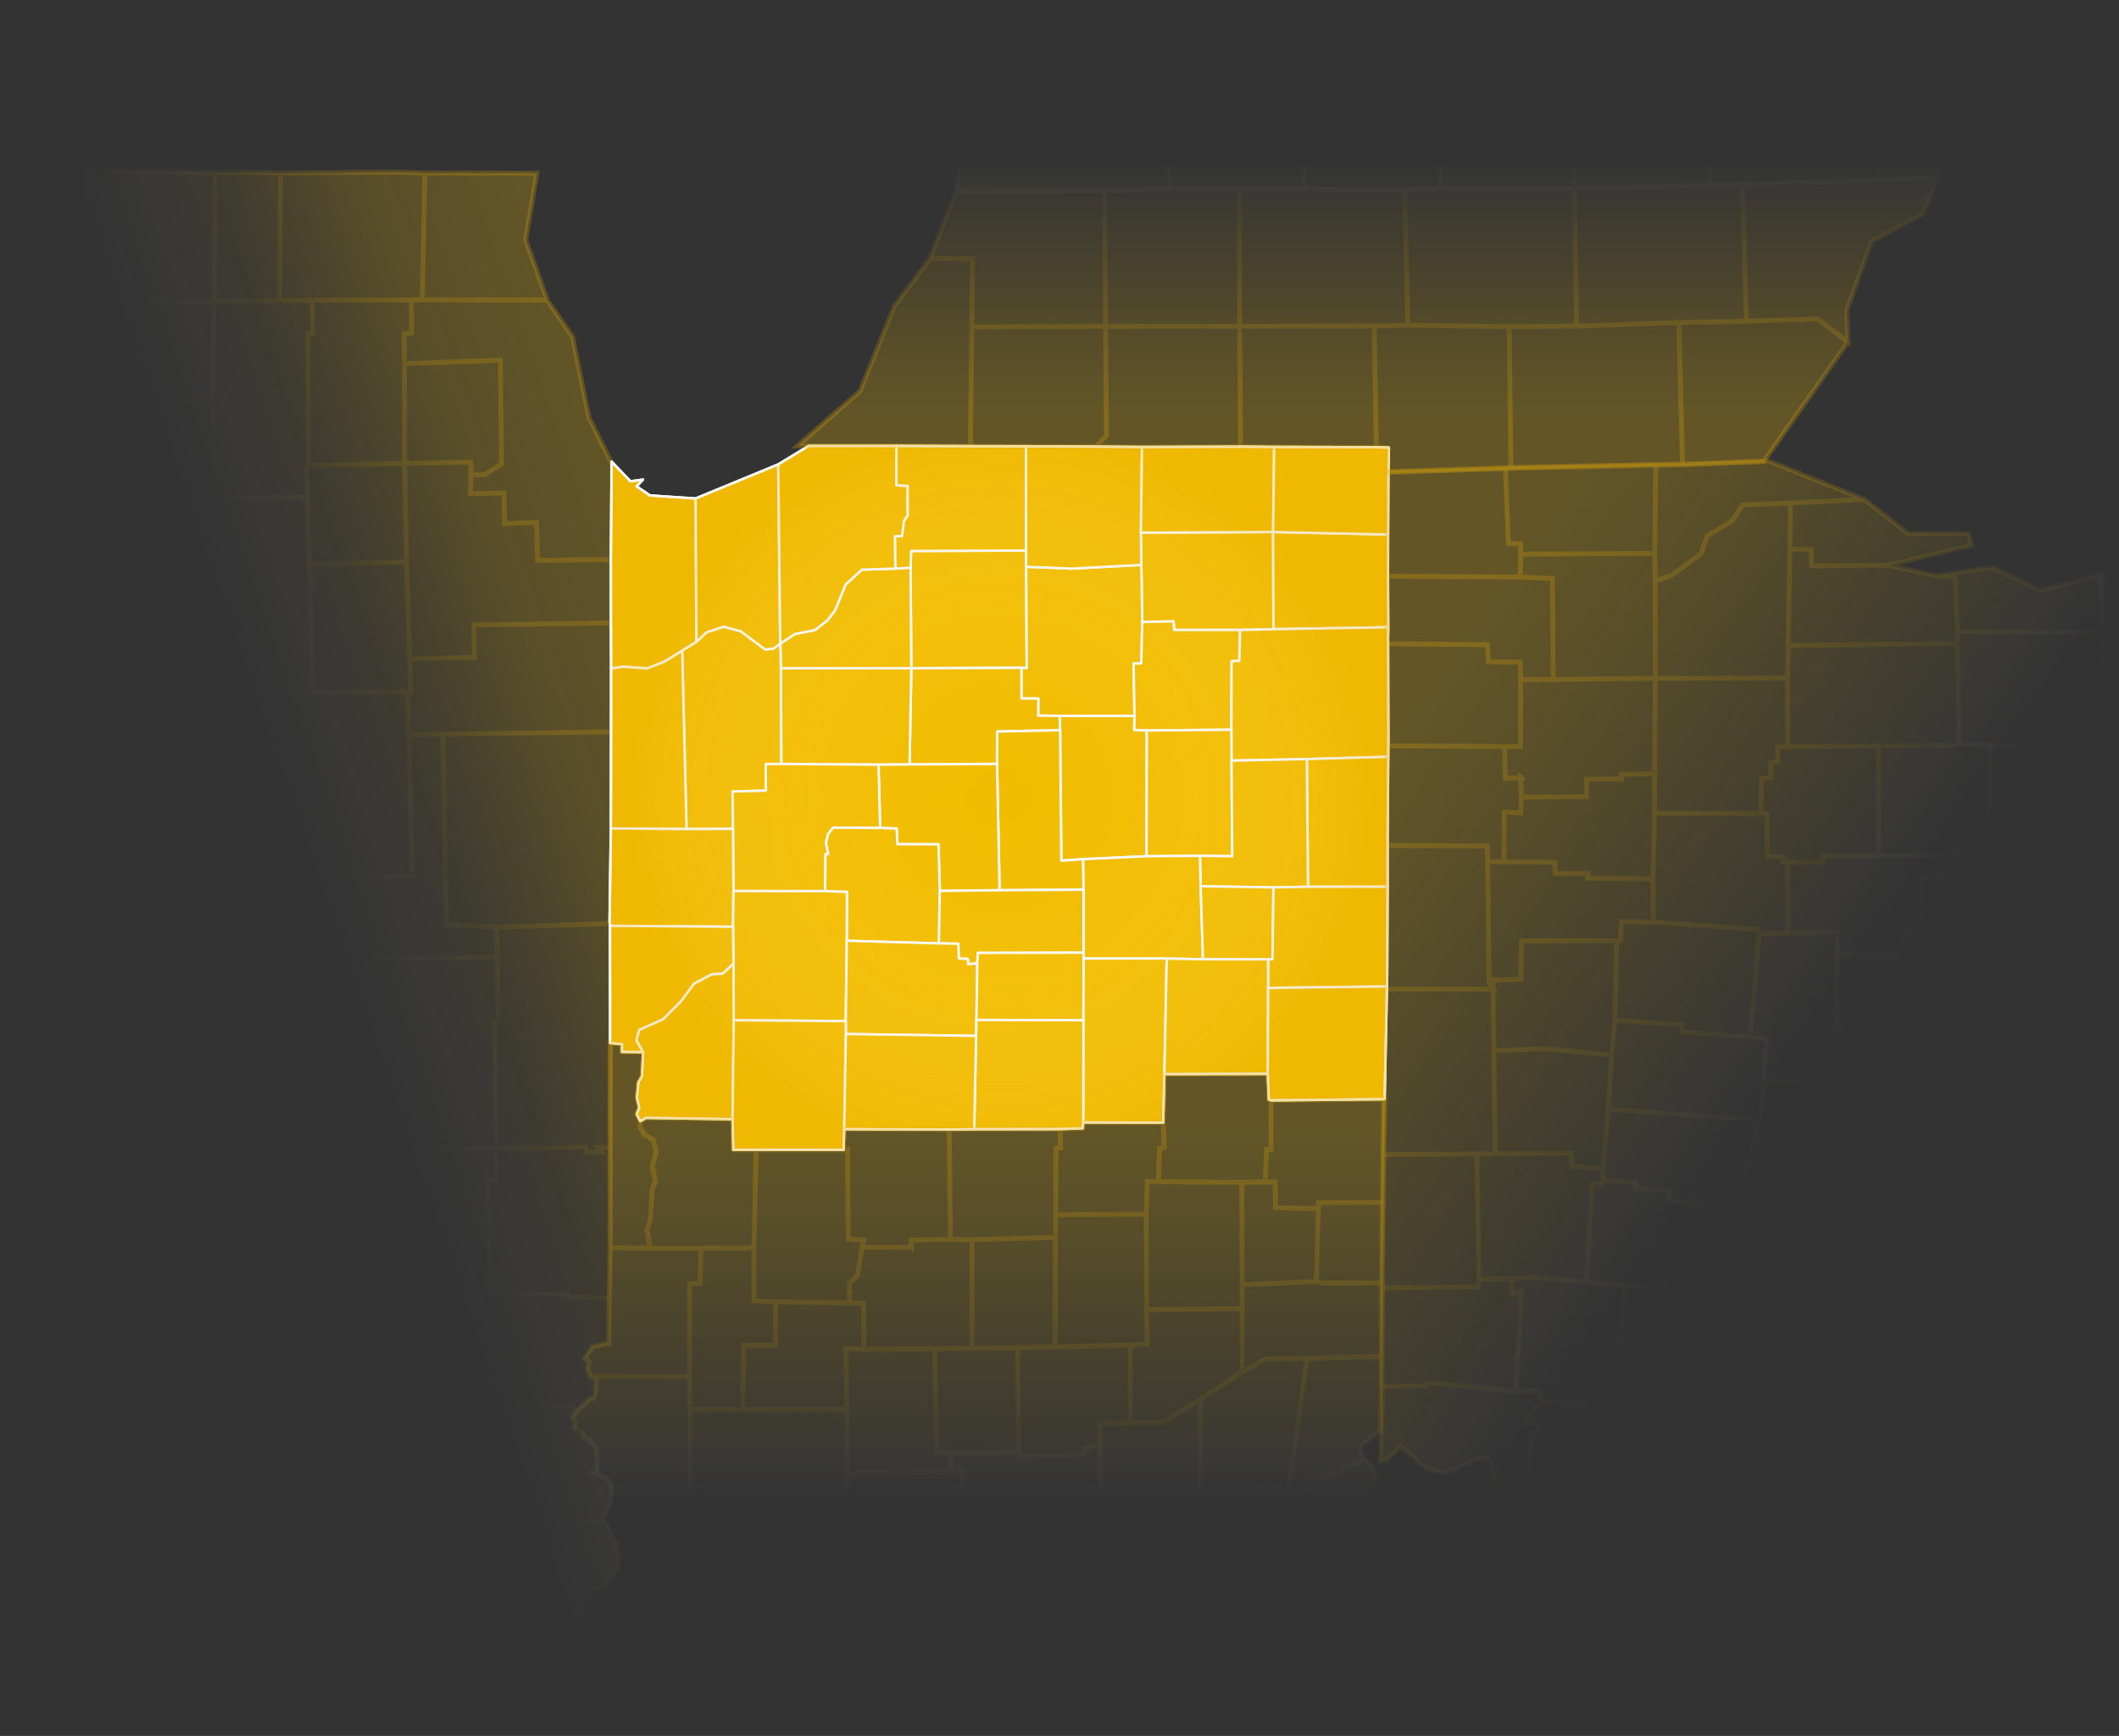 <?xml version="1.0" encoding="UTF-8"?>
<svg xmlns="http://www.w3.org/2000/svg" xmlns:xlink="http://www.w3.org/1999/xlink" id="Layer_1" data-name="Layer 1" viewBox="0 0 540.01 442.36">
  <rect x="0" y="0" width="540.01" height="442.36" fill="#333333" stroke="none"/>
  <defs>
    <style>
      .cls-1 {
        fill: url(#linear-gradient);
        stroke: url(#linear-gradient-2);
      }

      .cls-1, .cls-2, .cls-3, .cls-4 {
        stroke-width: 1.24px;
      }

      .cls-2 {
        fill: url(#linear-gradient-5);
        stroke: url(#linear-gradient-6);
      }

      .cls-2, .cls-5, .cls-6 {
        fill-rule: evenodd;
      }

      .cls-5 {
        fill: #f2bd00;
      }

      .cls-5, .cls-6 {
        stroke: #f9f9f9;
        stroke-linecap: round;
        stroke-linejoin: round;
        stroke-width: .62px;
      }

      .cls-3 {
        fill: url(#linear-gradient-7);
        stroke: url(#linear-gradient-8);
      }

      .cls-4 {
        fill: url(#linear-gradient-3);
        stroke: url(#linear-gradient-4);
      }

      .cls-6 {
        fill: url(#radial-gradient);
      }
    </style>
    <linearGradient id="linear-gradient" x1="-15.13" y1="150.23" x2="188.08" y2="220.2" gradientTransform="translate(0 413.27) scale(1 -1)" gradientUnits="userSpaceOnUse">
      <stop offset=".48" stop-color="#fff" stop-opacity="0"></stop>
      <stop offset=".48" stop-color="#fcfeff" stop-opacity="0"></stop>
      <stop offset=".63" stop-color="#f2bd00" stop-opacity=".05"></stop>
      <stop offset=".81" stop-color="#f2bd00" stop-opacity=".2"></stop>
      <stop offset="1" stop-color="#f2bd00" stop-opacity=".25"></stop>
    </linearGradient>
    <linearGradient id="linear-gradient-2" x1="-15.88" y1="150.01" x2="188.92" y2="220.53" gradientTransform="translate(0 413.27) scale(1 -1)" gradientUnits="userSpaceOnUse">
      <stop offset=".51" stop-color="#fff" stop-opacity="0"></stop>
      <stop offset=".64" stop-color="#e7aa03" stop-opacity=".05"></stop>
      <stop offset=".8" stop-color="#e7aa03" stop-opacity=".2"></stop>
      <stop offset="1" stop-color="#e7aa03" stop-opacity=".25"></stop>
    </linearGradient>
    <radialGradient id="radial-gradient" cx="254.65" cy="203.32" fx="254.65" fy="203.32" r="94.63" gradientUnits="userSpaceOnUse">
      <stop offset="0" stop-color="#fff" stop-opacity="0"></stop>
      <stop offset=".29" stop-color="#fcf7e7" stop-opacity=".02"></stop>
      <stop offset=".59" stop-color="#f6dfa2" stop-opacity=".07"></stop>
      <stop offset=".9" stop-color="#ebb930" stop-opacity=".16"></stop>
      <stop offset="1" stop-color="#e7aa03" stop-opacity=".2"></stop>
    </radialGradient>
    <linearGradient id="linear-gradient-3" x1="353.96" y1="412.62" x2="353.96" y2="292.89" gradientTransform="translate(0 413.27) scale(1 -1)" gradientUnits="userSpaceOnUse">
      <stop offset=".34" stop-color="#fff" stop-opacity="0"></stop>
      <stop offset=".44" stop-color="#f2bd00" stop-opacity=".05"></stop>
      <stop offset=".75" stop-color="#f2bd00" stop-opacity=".2"></stop>
      <stop offset=".88" stop-color="#f2bd00" stop-opacity=".25"></stop>
    </linearGradient>
    <linearGradient id="linear-gradient-4" x1="353.45" y1="413.27" x2="353.45" y2="292.25" gradientTransform="translate(0 413.27) scale(1 -1)" gradientUnits="userSpaceOnUse">
      <stop offset=".34" stop-color="#fff" stop-opacity="0"></stop>
      <stop offset=".44" stop-color="#e7aa03" stop-opacity=".05"></stop>
      <stop offset=".75" stop-color="#e7aa03" stop-opacity=".2"></stop>
      <stop offset=".88" stop-color="#e7aa03" stop-opacity=".25"></stop>
    </linearGradient>
    <linearGradient id="linear-gradient-5" x1="246.7" y1="-28.41" x2="246.7" y2="147.45" gradientTransform="translate(0 413.27) scale(1 -1)" gradientUnits="userSpaceOnUse">
      <stop offset=".34" stop-color="#fff" stop-opacity="0"></stop>
      <stop offset=".44" stop-color="#f2bd00" stop-opacity=".05"></stop>
      <stop offset=".75" stop-color="#f2bd00" stop-opacity=".2"></stop>
      <stop offset=".88" stop-color="#f2bd00" stop-opacity=".25"></stop>
    </linearGradient>
    <linearGradient id="linear-gradient-6" x1="246.67" y1="-29.1" x2="246.67" y2="148.14" gradientTransform="translate(0 413.27) scale(1 -1)" gradientUnits="userSpaceOnUse">
      <stop offset=".34" stop-color="#fff" stop-opacity="0"></stop>
      <stop offset=".44" stop-color="#e7aa03" stop-opacity=".05"></stop>
      <stop offset=".75" stop-color="#e7aa03" stop-opacity=".2"></stop>
      <stop offset=".88" stop-color="#e7aa03" stop-opacity=".25"></stop>
    </linearGradient>
    <linearGradient id="linear-gradient-7" x1="588.4" y1="52.53" x2="317.74" y2="242.05" gradientTransform="translate(0 413.27) scale(1 -1)" gradientUnits="userSpaceOnUse">
      <stop offset=".49" stop-color="#fff" stop-opacity="0"></stop>
      <stop offset=".56" stop-color="#f2bd00" stop-opacity=".05"></stop>
      <stop offset=".78" stop-color="#f2bd00" stop-opacity=".2"></stop>
      <stop offset=".88" stop-color="#f2bd00" stop-opacity=".25"></stop>
    </linearGradient>
    <linearGradient id="linear-gradient-8" x1="588.93" y1="52.14" x2="317.04" y2="242.53" gradientTransform="translate(0 413.27) scale(1 -1)" gradientUnits="userSpaceOnUse">
      <stop offset=".46" stop-color="#fff" stop-opacity="0"></stop>
      <stop offset=".54" stop-color="#e7aa03" stop-opacity=".05"></stop>
      <stop offset=".78" stop-color="#e7aa03" stop-opacity=".2"></stop>
      <stop offset=".88" stop-color="#e7aa03" stop-opacity=".25"></stop>
    </linearGradient>
  </defs>
  <path class="cls-1" d="M120.92,167.5l-.18-8.24,35.09-.54v-16.12s-18.8.16-18.8.16l-.31-9.63-8.11.3-.18-7.81-8.56.17.16-4.8-.04-3.23-16.88.33.51,25.11.77,24.7,16.53-.4ZM78.19,118.92l.19,7.68.5,17.21,24.73-.59-.51-25.11-24.43.43-.48.38ZM46.25,177.27l.05,17.01,8.73-.13-.07-17.23,24.69-.33-.78-32.79-.5-17.21-23.69.65-16.54.1v3.75s.07,26.22.07,26.22l.15,19.84,7.89.12ZM104.62,176.27l-.24-8.36-.77-24.7-24.73.59.78,32.79,24.22-.29.74-.03ZM26.78,172.97l-1.45,4.58,13.05-.4-.15-19.84-7.15-.67-5.41,2.63-1.24,5.76-7.81.17v7.79l10.16-.02ZM155.86,186.5l.02-15.61-.05-12.18-35.09.54.18,8.24-16.54.41.24,8.36-.74.03.38,10.89,8.57-.14,43.03-.54ZM25.33,177.55l1.45-4.58-10.16.03-12.48.18-.28,16.37,13.98.21-.61,3.58-1.18,1.38,30.26-.44-.05-17.01-7.88-.12-13.05.4ZM55.42,210.73l24.83.15.53,12.67h8.22l16-.32-.74-36.04-.38-10.89-24.22.29-24.69.33.07,17.23.38,16.58ZM155.49,235.34l.32-23.72.05-25.12-43.03.55.94,48.51,12.79.71,28.93-.93ZM126.56,236.27l-12.79-.71-.94-48.51-8.57.14.74,36.03-16,.32-.1,20.69,37.8-.3-.14-7.66ZM26.41,211.65l.24,12.07,3.96.05.13,1.63,9.82-.18-.04-1.29,2.43.05.05-1.24,4.31-.15.06-3.13,3.87-.15.13-8.55,4.05-.02-.38-16.58-8.73.13-30.26.44-2.14,4.96-3.62,5.08-.3,2.41.7,4.34,15.72.13ZM88.89,244.23l.1-20.69h-8.22l-.53-12.67-24.83-.15-4.05.02-.13,8.55-3.87.15-.06,3.13-4.31.15-.05,1.24-2.43-.05.04,1.29-9.82.18.42,25.51.03,4.14,8.18-.02,41.59-.32,7.96-.05-.02-10.41ZM155.6,236.42l-.11-1.07-28.92.93.13,7.66.25,16.1-.87.03.24,32.63,23.03-.4.06,1.23h3.92s-.92-1.17-.92-1.17l3.18.06.03-26.15-.02-29.85ZM126.32,292.69l-.24-32.63.87-.03-.25-16.1-37.8.3v10.42s-.11,38.38-.11,38.38l37.53-.34ZM68.5,301.07l19.6.35.51.13.18-8.52.12-38.38-7.96.05-8.3,13.74-.07,3.7-4.53.09v4.08s.45,24.76.45,24.76ZM68.05,276.32v-4.08s4.52-.09,4.52-.09l.07-3.7,8.3-13.74-41.59.32.14,21.69,28.56-.4ZM63.72,314.03l.06-7.57,3.69-.1.13-5.21.9-.08-.45-24.75-28.56.39.08,12.7-5.25.07.1,10.01,2.28-.42,3.05,1.37.16,13.5,8.24.04,15.57.05ZM144.58,329.65l.11.89,10.7.12.21-12.28v-25.96s-3.19-.06-3.19-.06l.92,1.16h-3.92s-.06-1.22-.06-1.22l-23.03.4.12,8.06-2.11.22.18,9.99.25,19.01,19.82-.33ZM124.33,300.97l2.11-.22-.12-8.06-37.53.34-.18,8.52-.51-.13.11,13.12,29.87-.67-.09-2.62,6.53-.28-.19-10ZM88.21,314.54l-.11-13.12-19.6-.35-.9.08-.13,5.21-3.69.1-.06,7.57.16,6.76,6.64.18.04,5.07,5.14.21.11,1.65h1.63s0,1.49,0,1.49l1.41-.03.03,1.22,1.03.05-.02,2.49,8.43-.04-.1-18.54ZM121.25,329.92l3.51.05-.25-19.01-6.53.28.09,2.62-29.87.67.1,18.53.05,6.95,32.91-.25v-9.84ZM88.4,355.21l-.05-15.18-.05-6.95-8.43.04.02-2.49-1.03-.05-.03-1.22-1.41.03v-1.48s-1.62,0-1.62,0l-.11-1.65-5.14-.21-.04-5.07-6.64-.18-.16-6.76-15.57-.05.03,28.6-7.69-.08-.26,12.36,23.87.21,24.31.14ZM125.44,358.47l20.8-.06.03.88,1.53.03,2.61-2.55.98-.19.4-.96.29-3.73-1.6-.87-.64-2.16.37-1.51-1.05-.9,1.98-2.86,4.12-1.14.12-11.79-10.7-.12-.11-.89-19.82.33-3.51-.05v9.86s.22,18.71.22,18.71l3.98-.03ZM121.26,339.78l-32.91.25.05,15.18.13,3.49,7.58.09,25.36-.28-.21-18.73ZM32.08,374.13l-.64.08.15,24.49,8.47.07.11-7.76,31.64-.44.11-8.07-7.86.06.03-27.49-23.87-.21-8.14.06-.13,17.66.13,1.55ZM96.12,358.78l-7.58-.09-.13-3.49-24.3-.13-.03,27.49,7.86-.06,24.12.24.06-23.96ZM128.18,388.26l26.35-.23-.61-1.1,1.43-3.23.65-2.5-.24-2.93-1.04-1.23-3.16-1.57.73-.15-.26-6.16-1.92-2.05-1.35-.4-.06-1.38-2.2-.88.2-1.59-.78-1.48,1.87-2.02-1.53-.03-.03-.88-20.8.06.02,29.78,2.73-.03ZM125.44,358.47l-3.96.02-25.36.28-.08,23.97-.02,5.27,7.42.38,22.02-.14-.02-29.78ZM103.18,411.13l-1.46-1.27-.57-2.09,1.21-1.65-.84-7.18,1.95-.27-.03-10.27-7.42-.38.02-5.27-24.12-.24-.11,8.07.04,20.15,31.33.4ZM128.18,388.26l.07,25.82,18.93.09.88-1.77,1.49-.55-.63-2.18.25-1.83,2.64-2.7,3.2-1.27,2.55-4.66.02-3.05-.79-.64.8-1.74-3.06-5.74-26.35.22ZM128.25,414.08l-.07-25.82h-2.72l-22.02.14.03,10.27-1.95.27.84,7.18-1.21,1.65.57,2.09,1.46,1.27,8.45.24-.08,2.58,13.65.08,3.05.05ZM40.09,423.3l31.65.02.11-12.61-.04-20.15-31.64.44-.11,7.76-.04,22.03.07,2.51ZM54.83,43.98l-30.18-.69-2.95.04-.07,28.86,16.05-.1.07,4.84,16.8-.1.28-32.85ZM104.81,76.44l2.8-.05.67-32.29-7.41-.23-29.34.23-.27,32.47,8.31-.06,25.24-.07ZM71.26,76.56l.27-32.47-4.2-.12h-12.5l-.28,32.86,16.71-.27ZM108.28,44.1l-.67,32.29,31.86.06-5.51-15.3,2.85-17.01-28.53-.04ZM4.81,98.16l.05,2.72,10.89.04.58-.61,1.99-.04,1.06.31.26,1.84,2.04-1.44h2.52l.09,1.27,29.93-.29.32-25.1-16.8.1-.07-4.84-16.05.1-20.99.32.19,25.52,3.99.1ZM127.48,91.8l.36,26.4-4.24,2.73-3.58.08-.16,4.8,8.56-.17.18,7.81,8.11-.3.31,9.63,18.79-.16.2-24.37-5.94-11.91-4.16-20.51-6.44-9.35-31.86-.09-2.8.05.11,8.49-1.95.06.12,7.68,24.39-.87ZM103.1,118.1l-.02-25.43-.12-7.68,1.95-.06-.11-8.49-25.24.07.1,8.57h-1.2s.21,33.45.21,33.45l24.43-.43ZM78.19,118.92l.49-.39-.22-33.46h1.2s-.1-8.56-.1-8.56l-8.31.06-16.71.28-.32,25.1.47,25.3,23.69-.65-.19-7.68ZM119.98,117.77l.04,3.23,3.58-.08,4.24-2.73-.36-26.4-24.4.87.02,25.43,16.88-.32ZM38.14,131.1v-3.75s16.55-.1,16.55-.1l-.47-25.3-29.93.29-.09-1.27h-2.52l-2.04,1.44-.26-1.84-1.06-.31-1.99.04-.58.61-10.89-.04-.13,30.41,33.41-.18Z"></path>
  <g>
    <g>
      <polygon class="cls-5" points="155.69 158.17 155.68 142.04 155.88 117.65 160.66 122.65 163.87 122.2 162.23 123.95 165.65 126.25 177.27 127.02 177.48 163.59 173.85 165.81 169.42 168.57 164.92 170.33 158.75 169.9 155.74 170.36 155.69 158.17"></polygon>
      <polygon class="cls-5" points="177.27 127.02 198.33 118.33 198.84 164.04 197.12 165.3 195 165.54 188.81 160.92 184.46 159.72 180.1 161.14 177.48 163.59 177.27 127.02"></polygon>
      <polygon class="cls-5" points="291.1 158.5 290.86 143.96 290.75 135.73 324.44 135.57 324.53 160.34 316.04 160.53 299.24 160.52 299.07 158.34 291.1 158.5"></polygon>
      <polygon class="cls-5" points="324.53 160.34 324.44 135.57 353.75 136.21 353.72 146.05 353.78 159.84 324.53 160.34"></polygon>
      <polygon class="cls-5" points="261.51 144.43 261.67 170.24 260.3 170.19 232.24 170.29 232.05 144.66 232.19 140.4 261.49 140.29 261.51 144.43"></polygon>
      <polygon class="cls-5" points="270.07 182.45 264.57 182.34 264.6 178.01 260.33 177.99 260.3 170.19 261.67 170.24 261.51 144.43 273.15 144.89 290.86 143.96 291.1 158.5 290.85 169.04 288.9 169.09 289.11 182.44 270.07 182.45"></polygon>
      <polygon class="cls-5" points="232.05 144.66 232.24 170.29 199.02 170.29 198.84 164.04 202.57 161.54 207.68 160.55 210.84 158.08 212.82 155.53 215.49 148.95 219.64 145.16 228.19 144.89 232.05 144.66"></polygon>
      <polygon class="cls-5" points="292.26 186.15 289 186.02 289.11 182.44 288.9 169.09 290.85 169.04 291.1 158.5 299.07 158.34 299.24 160.52 316.04 160.53 315.82 168.38 313.87 168.51 313.8 185.96 292.26 186.15"></polygon>
      <polygon class="cls-5" points="186.8 211.21 174.96 211.27 173.85 165.81 177.48 163.59 180.1 161.14 184.46 159.72 188.81 160.92 195 165.54 197.12 165.3 198.84 164.04 199.02 170.29 199.14 194.68 195.14 194.7 195.18 201.48 186.7 201.69 186.8 211.21"></polygon>
      <polygon class="cls-5" points="333.04 193.43 313.84 193.83 313.8 185.96 313.87 168.51 315.82 168.38 316.04 160.53 324.53 160.34 353.78 159.84 353.74 162.78 353.82 188.03 353.78 192.85 333.04 193.43"></polygon>
      <polygon class="cls-5" points="174.96 211.27 155.68 211.11 155.72 185.98 155.74 170.36 158.75 169.9 164.92 170.33 169.42 168.57 173.85 165.81 174.96 211.27"></polygon>
      <polygon class="cls-5" points="254.09 194.67 231.8 194.8 232.24 170.29 260.3 170.19 260.33 177.99 264.6 178.01 264.57 182.34 270.07 182.45 270.16 186.08 254.12 186.42 254.09 194.67"></polygon>
      <polygon class="cls-5" points="223.88 194.86 199.14 194.68 199.02 170.29 232.24 170.29 231.8 194.8 223.88 194.86"></polygon>
      <polygon class="cls-5" points="292.2 218.19 276.05 218.94 270.47 219.33 270.16 186.08 270.07 182.45 289.11 182.44 289 186.02 292.26 186.15 292.2 218.19"></polygon>
      <polygon class="cls-5" points="292.2 218.19 292.26 186.15 313.8 185.96 313.84 193.83 314.03 218.19 305.79 218.1 292.2 218.19"></polygon>
      <polygon class="cls-5" points="276.14 226.72 254.74 226.85 254.09 194.67 254.12 186.42 270.16 186.08 270.47 219.33 276.05 218.94 276.14 226.72"></polygon>
      <polygon class="cls-5" points="333.34 225.97 333.04 193.43 353.78 192.85 353.63 212.69 353.62 225.96 333.34 225.97"></polygon>
      <polygon class="cls-5" points="333.34 225.97 324.53 226.13 305.98 225.84 305.79 218.1 314.03 218.19 313.84 193.83 333.04 193.43 333.34 225.97"></polygon>
      <polygon class="cls-5" points="254.74 226.85 239.51 227.03 239.16 215.16 228.68 215.13 228.51 211.12 224.3 210.99 223.88 194.86 231.8 194.8 254.09 194.67 254.74 226.85"></polygon>
      <polygon class="cls-5" points="186.92 227.07 186.8 211.21 186.7 201.69 195.18 201.48 195.14 194.7 199.14 194.68 223.88 194.86 224.3 210.99 212.33 210.9 211.01 212.59 210.51 214.85 211.08 217.62 210.38 217.69 210.28 227.09 186.92 227.07"></polygon>
      <polygon class="cls-5" points="239.28 240.4 215.8 239.73 215.83 227.29 210.28 227.09 210.38 217.69 211.08 217.62 210.51 214.85 211.01 212.59 212.33 210.9 224.3 210.99 228.51 211.12 228.68 215.13 239.16 215.16 239.51 227.03 239.28 240.4"></polygon>
      <polygon class="cls-5" points="155.35 234.86 155.68 211.11 174.96 211.27 186.8 211.21 186.92 227.07 186.82 236.16 155.46 235.93 155.35 234.86"></polygon>
      <polygon class="cls-5" points="297.33 244.27 276.16 244.26 276.13 242.76 276.14 226.72 276.05 218.94 292.2 218.19 305.79 218.1 305.98 225.84 306.57 244.44 297.33 244.27"></polygon>
      <polygon class="cls-5" points="323.16 244.47 306.57 244.44 305.98 225.84 324.53 226.13 324.3 244.43 323.16 244.47"></polygon>
      <polygon class="cls-5" points="353.46 251.38 323.18 251.75 323.16 244.47 324.3 244.43 324.53 226.13 333.34 225.97 353.62 225.96 353.52 248.22 353.46 251.38"></polygon>
      <polygon class="cls-5" points="276.13 242.76 249.19 242.83 249.05 245.52 246.73 245.7 246.65 244.37 244.34 244.25 244.21 240.48 239.28 240.4 239.51 227.03 254.74 226.85 276.14 226.72 276.13 242.76"></polygon>
      <polygon class="cls-5" points="186.99 259.99 186.93 245.55 186.82 236.16 186.92 227.07 210.28 227.09 215.83 227.29 215.8 239.73 215.54 260.2 186.99 259.99"></polygon>
      <polygon class="cls-5" points="163.91 268.12 158.48 268.05 158.52 266.09 155.48 265.81 155.46 235.93 186.82 236.16 186.93 245.55 184.16 248.13 181.41 248.28 176.86 250.69 173.57 255.15 168.98 259.74 162.91 262.47 162.2 265.1 163.91 268.12"></polygon>
      <polygon class="cls-5" points="215.57 263.49 215.54 260.2 215.8 239.73 239.28 240.4 244.21 240.48 244.34 244.25 246.65 244.37 246.73 245.7 249.05 245.52 248.85 259.92 248.76 263.97 215.57 263.49"></polygon>
      <polygon class="cls-5" points="276.11 259.99 248.85 259.92 249.05 245.52 249.19 242.83 276.13 242.76 276.16 244.26 276.11 259.99"></polygon>
      <polygon class="cls-5" points="276.05 286.03 276.11 259.99 276.16 244.26 297.33 244.27 296.74 273.72 296.43 286.1 276.05 286.03"></polygon>
      <polygon class="cls-5" points="323.18 251.75 323.08 273.65 296.74 273.72 297.33 244.27 306.57 244.44 323.16 244.47 323.18 251.75"></polygon>
      <polygon class="cls-5" points="186.69 285.21 164.62 284.87 163.17 285.73 162.26 283.92 162.91 282.19 162.31 279.75 162.7 275.8 163.6 274.25 163.91 268.12 162.2 265.1 162.91 262.47 168.98 259.74 173.57 255.15 176.86 250.69 181.41 248.28 184.16 248.13 186.93 245.55 186.99 259.99 186.69 285.21"></polygon>
      <polygon class="cls-5" points="323.9 280.41 323.35 280.18 323.08 273.65 323.18 251.75 353.46 251.38 352.87 280.11 323.9 280.41"></polygon>
      <polygon class="cls-5" points="270.17 287.73 248.27 287.76 248.76 263.97 248.85 259.92 276.11 259.99 276.05 286.03 275.95 287.52 270.17 287.73"></polygon>
      <polygon class="cls-5" points="214.99 293.02 192.68 293 186.88 293.03 186.69 285.21 186.99 259.99 215.54 260.2 215.57 263.49 215.15 287.75 214.99 293.02"></polygon>
      <polygon class="cls-5" points="241.9 287.85 215.15 287.75 215.57 263.49 248.76 263.97 248.27 287.76 241.9 287.85"></polygon>
      <polygon class="cls-5" points="198.84 164.04 198.33 118.33 206.1 113.61 228.48 113.61 228.47 123.67 231.31 123.8 231.33 131.39 230.4 132.72 229.87 136.63 228.1 136.66 228.19 144.89 219.64 145.16 215.49 148.95 212.82 155.53 210.84 158.08 207.68 160.55 202.57 161.54 198.84 164.04"></polygon>
      <polygon class="cls-5" points="232.05 144.66 228.19 144.89 228.1 136.66 229.87 136.63 230.4 132.72 231.33 131.39 231.31 123.8 228.47 123.67 228.48 113.61 249.48 113.68 261.49 113.7 261.49 140.29 232.19 140.4 232.05 144.66"></polygon>
      <polygon class="cls-5" points="290.86 143.96 273.15 144.89 261.51 144.43 261.49 140.29 261.49 113.7 280.93 113.8 291.03 113.89 290.75 135.73 290.86 143.96"></polygon>
      <polygon class="cls-5" points="290.75 135.73 291.03 113.89 317.2 113.8 324.72 113.87 324.44 135.57 290.75 135.73"></polygon>
      <polygon class="cls-5" points="353.75 136.21 324.44 135.57 324.72 113.87 351.25 113.96 353.96 114.05 353.83 120.16 353.75 136.21"></polygon>
    </g>
    <polygon class="cls-6" points="353.83 120.16 353.96 114.05 351.25 113.96 324.72 113.87 317.2 113.8 291.03 113.89 280.93 113.8 261.49 113.7 249.48 113.68 228.48 113.61 206.1 113.61 198.33 118.33 177.27 127.02 165.65 126.25 162.23 123.95 163.87 122.2 160.66 122.65 155.88 117.65 155.68 142.04 155.69 158.17 155.74 170.36 155.72 185.98 155.68 211.11 155.35 234.86 155.46 235.93 155.48 265.81 158.52 266.09 158.48 268.05 163.91 268.12 163.6 274.25 162.7 275.8 162.31 279.75 162.91 282.19 162.26 283.92 163.17 285.73 164.62 284.87 186.69 285.21 186.88 293.03 192.68 293 214.99 293.02 215.15 287.75 241.9 287.85 248.27 287.76 270.17 287.73 275.95 287.52 276.05 286.03 296.43 286.1 296.74 273.72 323.08 273.65 323.35 280.18 323.9 280.41 352.87 280.11 353.46 251.38 353.52 248.22 353.62 225.96 353.63 212.69 353.78 192.85 353.82 188.03 353.74 162.78 353.78 159.84 353.72 146.05 353.75 136.21 353.83 120.16"></polygon>
  </g>
  <path class="cls-4" d="M494.08,45.09l-.97-3.75,6.3-11.68-1.33-2.28,6.65-4.54-.42-22.2-18.19.61-8.78.46,1.45,44.06,15.29-.68ZM478.79,45.76l-1.45-44.06-25.92.73-17.41.84.25,9.37,1.53,34.54,8.28-.08,34.72-1.34ZM435.79,47.18l-1.53-34.54-17.38.15-16.79.36,1.13,34.86,34.57-.83ZM401.22,48.01l-1.13-34.86-15.59.29-17.79.34.32,34.31,34.19-.08ZM297.94,48.2l-.21-34.19-17.48-.15-31.73-.39-4.93,35.18,37.9-.06,16.45-.39ZM357.96,48.44l9.07-.36-.32-34.31-16.98-.25-17.64.16.34,34.61,25.53.15ZM315.8,48.15l16.62.16-.34-34.61h-17.17l-17.18.32.21,34.19,17.86-.06ZM470.65,79.08l6.34-17.55,13.09-6.99,4-9.45-15.29.67-34.72,1.34.99,34.76,18.11-.61,7.75,5.92-.27-8.09ZM445.07,81.86l-.99-34.76-8.28.08-34.57.83.55,35.07,26.07-.88,17.22-.34ZM401.22,48.01l-34.19.07-9.07.36.81,34.39,25.85.39,17.15-.14-.55-35.07ZM315.93,83.12l-.13-34.98-17.86.06-16.46.38.27,34.57,34.18-.03ZM358.77,82.83l-.81-34.39-25.53-.14-16.62-.16.13,34.98,34.28-.04,8.55-.25ZM281.75,83.15l-.27-34.57-37.9.06-6.56,17.18,10.83.18-.19,17.29,34.09-.14ZM247.86,66.01l-10.83-.18-9.15,12.19-8.72,21.65-15.96,13.99h22.75l21.35.07.38-30.43.18-17.29ZM449.43,117.64l21.5-30.47-7.75-5.92-18.11.61-17.22.35.93,36.23,20.65-.8ZM428.77,118.44l-.93-36.23-26.07.88-17.15.14.43,36.1,36.04-.78,7.68-.11ZM385.04,119.33l-.43-36.1-25.85-.39-8.56.25.55,30.94,2.76.09-.14,6.25,29.82-.95,1.85-.09ZM350.2,83.09l-34.28.04.21,30.73,7.64.07,26.97.1-.54-30.94ZM316.14,113.86l-.21-30.73-34.18.03.21,27.83-2.69,2.88,10.27.09,26.6-.1ZM281.96,110.98l-.21-27.83-34.08.15-.38,30.43,12.21.02,19.77.11,2.69-2.88Z"></path>
  <path class="cls-2" d="M155.45,291.98l.03-26.17,3.04.28-.04,1.96,5.43.07-.31,6.13-.9,1.56-.39,3.95.6,2.44-.65,1.73.91,1.81-.08,1.57,1.13,1.81,2.22,1.32.84,3.12-1.08,3.63.86,3.84-.87,2.1-.43,7.57-.88,2.65.8,4.76-10.22-.13v-26ZM323.35,280.18l-.26-6.53-26.34.08-.3,12.38.26,6.3-1.18.21-.31,8.48,21.25.21,5.94-.12.38-8.31,1.12.09v-12.55s-.56-.24-.56-.24ZM352.69,289.19l.19-9.08-28.97.3v12.55s-1.13-.09-1.13-.09l-.38,8.31,2.6.03.08,6.58,10.93.2v-1.53s16.51-.06,16.51-.06l.17-17.21ZM192.15,318.04l.54-25.03-5.8.02-.19-7.82-22.06-.34-1.45.86-.08,1.57,1.13,1.81,2.22,1.32.84,3.12-1.08,3.63.86,3.84-.87,2.1-.43,7.57-.88,2.65.8,4.76h12.95l13.5-.06ZM292.39,301.06l2.81.03.31-8.48,1.18-.21-.26-6.3-20.39-.07-.1,1.49-5.78.21.12,4.76-1.18.13-.08,16.92,23.05-.14.32-8.34ZM247.72,315.91l21.23-.61.09-5.76.08-16.92,1.18-.13-.12-4.76-21.9.04-6.38.09.3,28,5.52.05ZM232.25,317.86l-.07-1.86,10.02-.15-.3-28-26.75-.1-.16,5.26,1-.1.18,22.81,3.96.28-.45,1.93,12.57-.07ZM192.13,331.51l5.51.23,18.9.31-.06-5.19,1.99-1.59,1.22-7.32.45-1.93-3.96-.28-.18-22.81-1,.1h-22.31s-.54,25.02-.54,25.02l-.02,13.46ZM316.57,327.39l-.12-26.09-21.25-.21-2.81-.03-.3,8.34.11,24.32,24.35-.21.02-6.12ZM335.45,326.54l.54-18.56-10.93-.2-.08-6.58-2.6-.03-5.94.12.12,26.09,18.89-.84ZM352.33,322.19l.17-15.79-16.52.06v1.53s-.53,18.56-.53,18.56l1.83.46,15.04-.08v-4.74ZM292.35,342.5l-.15-8.78-.11-24.32-23.05.14-.09,5.76-.03,27.92,19.12-.46,4.31-.26ZM259.28,343.46l9.64-.24.03-27.92-21.23.61-.06,27.66,11.62-.11ZM247.67,343.56l.06-27.66-5.53-.06-10.02.15.07,1.86-12.56.08-1.22,7.32-1.99,1.59.06,5.19,3.57.1v11.64s18.05-.16,18.05-.16l9.51-.05ZM155.13,342.05l-4.15,1.14-1.99,2.87,1.06.9-.37,1.51.64,2.16,25.42.12v-23.6s2.68-.11,2.68-.11l.22-8.95h-12.95l-10.22-.13-.22,12.29-.12,11.8ZM189.3,359.15l.26-16.32,8.04-.05.04-11.05-5.51-.23v-13.48s-13.5.05-13.5.05l-.22,8.95-2.67.11v23.6s.05,8.37.05,8.37l13.51.05ZM352.26,345.6l.07-18.68-15.04.08-1.83-.46-18.89.85-.02,6.12v16.15l5.87-3.41,10.67-.11,19.17-.54ZM215.85,359.07l-.31-15.49,4.55.22v-11.64s-3.56-.1-3.56-.1l-18.9-.31-.04,11.05-8.04.05-.26,16.32,26.56-.1ZM316.55,349.66v-16.15l-24.35.21.15,8.78-4.31.25-.04,19.86,7.98-.14,9.91-5.9,10.66-6.91ZM280.32,362.78l7.68-.17.04-19.86-19.12.46-9.64.24.31,26.67.09,1.01,16.29-.37.54-1.62,3.77-1.12.04-5.24ZM259.59,370.13l-.31-26.67-11.61.11-9.51.07.61,26.63,3.6.03,17.22-.17ZM242.37,370.3l-3.6-.03-.61-26.63-18.06.16-4.55-.22.31,15.49-.02,16.41,26.76-.43-.23-4.75ZM352.26,346.47v-.86l-19.17.54-4.66,33.29.89.17.11,1.39,3.07-1.54.76.29,1.75-2.6,2.41-.31,1-1.13,2.81-.5,1.23-1.58,3.41-.64,1.74-1.47-.99-1.64.24-1.33,4.25-3.58,1.18.1-.03-18.6ZM323.36,381.04l4.89-.2.19-1.42,4.66-33.29-10.67.11-5.87,3.41-10.66,6.91.04,25.73,17.34-.39.08-.86ZM175.79,359.12l-.06-8.37-25.42-.12,1.61.87-.29,3.74-.41.96-.99.19-2.63,2.55-1.88,2.02.79,1.48-.2,1.59,2.21.88.06,1.39,1.36.4,1.93,2.05.26,6.17-.73.15,3.18,1.57,1.04,1.24.24,2.94-.65,2.5,20.68.24v-.54s-.1-23.9-.1-23.9ZM288.88,391.41l3.81-.27v-.96l.99-.13.06-2.38,2.7-.23.14-2.42,2.36-.11v-2.34s6.99-.26,6.99-.26l-.04-25.73-9.91,5.9-7.98.14-7.68.17-.04,5.25.45,24.24,4.52-1.83h1.24s2.33,1.48,2.33,1.48l.06-.52ZM186.4,383.37l13.76.05,15.73-.15-.06-7.79.02-16.41-26.55.08-13.51-.03.11,23.91,10.5.34ZM248.2,395.74l3.43-1.64,3.2,1.32,4.93-.66,3.26,1.83,2.95-.15.64,1.15,1.52-.66,1.66.14,1.2.92,1.34-.45.69,1.91.92.62,1.53.14,1.19-1.04,1.08-3.55,1.58-1.19.41-1.7,1-.46-.45-24.24-3.77,1.12-.54,1.62-16.29.37-.09-1.01-17.22.17.22,4.75,2.57-.04.74,20.7,2.3.03ZM347.65,381.24l2.14-2.5.86-2.6-.71-2.13-2.32-2.5-1.74,1.47-3.41.64-1.23,1.58-2.81.5-1,1.13-2.41.31-1.75,2.6-.76-.29-3.07,1.54-.11-1.39-.89-.17-.19,1.42-.19,2.17,19.64-.1-.05-1.68ZM245.16,375l-2.57.04-26.76.43.06,7.79.36,20.62,27.21-.54-.06-4.47.86-.1.72-2.27.92-.8-.74-20.7ZM340.44,394.8l11.33-1.18-.41-3.79,2.67-2.97-.09-1.64-1.05-1.18-4.08-.45-1.12-.68-19.64.1.19-2.17-4.89.2-.08.88.58,20.69,3.2.06,2.98-1.75,3.7-3.34,3.13-1.28,3.58-1.5ZM302.34,411.13l.08,1.09,1.53.02-.04.83,4.1-.25-2.12-10.1.51-2.78,2.06-1.25,6.01.13,4.6-.68,4.79,4.47-.58-20.69-17.34.39-6.98.26v2.34s-2.37.11-2.37.11l-.14,2.42-2.7.23-.06,2.38-.99.13v.96l-3.81.27-.06.5-.13,7.39,2.57.73v2.01h2.9s.07,2.46.07,2.46l2.68.07.02,6.59,5.4-.03ZM175.37,408.38l1.08-.73-.18-1.17-2.39-1.56-.44-1.43,1.16-1.98v-2s1.66-1.13,1.66-1.13v-1.96l-1.34-1.12,1.26-.81-.06-2.68,2.04.3,1.6-.71.83-2.62,1.83.3,1.02-1.4.68.02-.27-1.09.86-.4-.08-1.84,1.59-.34.18-.66-10.5-.34v.54s-20.69-.24-20.69-.24l-1.43,3.24.62,1.1,3.08,5.75-.8,1.74.8.64-.02,3.05-2.57,4.67-3.22,1.27-2.65,2.7-.25,1.83.64,2.18-1.5.55-.89,1.77-1.45,2.43,1.56,2.94-.16,1.37-1.91-.33-.93,2.06-4.57,1.41-.19.83,1.42,1.07-.68,2.52,1.36.11,3.72-1.59-.15-1.13.65-.74,2.71.63,1.28-.31,1.17-1.23,1.03-2.73,2.11.83.64-2.32h.72s.7,1.11.7,1.11l1.69.33,1.77-3.46,2.12.09,1.25-.89.54.72,1.97-.54,1.31,2.11.53-.74-.31-1.38.82-.44,4.57,2.85,1.94-1.12,1.63-2.21-.51-7.69ZM201.63,421.12l3.7-2.9,11.01.06-.08-14.39-.36-20.62-15.73.15.18,8.79-1.5.09.07,28.41,2.71.41ZM198.85,392.3l1.5-.09-.18-8.79-13.76-.05-.18.66-1.59.34.08,1.84-.86.4.27,1.09-.68-.02-1.02,1.4-1.83-.3-.83,2.62-1.6.71-2.04-.3.06,2.68-1.26.81,1.34,1.12v1.96l-1.65,1.13v2s-1.17,1.98-1.17,1.98l.44,1.43,2.39,1.56.18,1.17-1.08.73.49,7.72,4.47-.31,2.14,2.84,1.3-.97,2.39-.36,2.61,2.52,4.94-.25,2.19.76.94,1.23,2.06-.86-.06-28.4ZM278.97,415.29l-.09-.96,2.15-1.5-.04-1.17,15.95-.5-.02-6.59-2.68-.07-.07-2.47h-2.9s0-2,0-2l-2.57-.73.13-7.39-2.33-1.47h-1.24s-4.52,1.82-4.52,1.82l-1,.46-.41,1.7-1.58,1.19-1.08,3.55-1.19,1.04-1.53-.14.25,14.28,2.38-.04.47,1.1,1.92-.11ZM264.04,428.81l2.59.05-.02-6.32,2.48-.37.17-1.08,5.2-.22v-1.29s1.38-.24,1.38-.24l-.03-2.54,1.24-.16v-1.21l-.47-1.1-2.38.04-.25-14.28-.92-.62-.69-1.91-1.34.45-1.2-.92-1.66-.14-1.52.66-.64-1.15-2.95.15-3.26-1.83-4.93.66-3.2-1.32-3.43,1.64-2.3-.03-.92.8-.72,2.27-.86.1.06,4.47.46,25.01,3.39.07,16.72.36ZM243.8,430.74l.12-2.37-.46-25.01-27.21.54.08,14.39.17,12.53,27.3-.08ZM294.41,425.51l7.62-2.27,2.95-4.29,2.46-1.73,1.08-2.25-.5-2.15-4.1.25.04-.83-1.53-.02-.08-1.09-5.41.03-15.95.5.04,1.17-2.15,1.5.09.96-1.92.14v1.21l-1.24.16.03,2.54-1.37.24v1.29s-5.21.22-5.21.22l-.17,1.08-2.48.37.02,6.32-.02.54,1.61.02.06.54,11.41.22,3.56,4.29-1.95,2.04-.19,2.53.74,1.52,2.84,1.11,4.74-2.8,1.96-3.37.77-4.21,2.25-5.78Z"></path>
  <path class="cls-3" d="M429.76,118.24l20.9-.8,24.44,9.81-18.84.94-12.18.44-2.57,3.99-6.37,3.91-1.7,4.6-7.53,5.47-4.1,1.48-.12-7.09.28-22.66,7.79-.09ZM383.65,119.22l.73,19.22,3.17.18v2.61s34.15-.23,34.15-.23l.28-22.66-36.46.79-1.87.09ZM387.39,147.04l.17-5.81v-2.61s-3.18-.18-3.18-.18l-.73-19.22-30.17.96-.07,16.53-.04,10.13,34.02.2ZM461.58,140.05l.12,4.12,19.6-.13,21.23-5.07-.83-2.99-15.43-.05-11.17-8.69-18.84.94-.13,11.74,5.45.13ZM455.69,164.49l.45-24.55.13-11.74-12.18.44-2.57,3.99-6.37,3.91-1.7,4.6-7.53,5.47-4.1,1.48v24.77s33.77-.09,33.77-.09l.1-8.28ZM498.77,163.94l.1-3-.66-13.99-4.91-.27-12-2.63-19.6.13-.12-4.12-5.44-.12-.45,24.55,43.08-.55ZM421.82,148.09l-.12-7.09-34.14.23-.17,5.81,8.24.36.17,25.75,26.02-.29v-24.77ZM535.47,146.48l-15.42,3.96-12.49-5.84-14.27,2.08,4.91.27.66,13.99,36.95.2-.34-14.66ZM353.37,146.84l.07,14.2-.05,3.02,25.7.21.19,4.37,8.15.09.1,4.47,8.27-.04-.17-25.75-8.24-.36-34.02-.21ZM529.07,189.96l.04-7h7.21s-.49-21.82-.49-21.82l-36.95-.2-.1,3,.5,25.5,8.08.36,21.71.16ZM497.63,189.94l1.65-.49-.5-25.5-43.08.54-.11,8.28-.03,17.49,23.19-.14,18.88-.18ZM387.51,190.29l.02-17.1-.1-4.47-8.15-.09-.19-4.37-25.7-.21.08,26.01,29.95.16,4.09.07ZM448.87,198.33h2.35s.15-4.07.15-4.07l1.67-.06.02-3.88,2.49-.06.03-17.49-33.76.09-.15,24.32-.03,10.1h27.13s.1-8.95.1-8.95ZM421.82,172.86l-26.02.29-8.27.04-.02,17.1-4.09-.07.19,8.05,3.93-.1.18,4.97,16.6-.13v-4.49l8.88.02.05-1.21,8.41-.16.16-24.31ZM497.15,216.99l9.75.04.47-27.22-8.08-.36-1.65.49-18.88.18-.04,27.91,18.45-.2-.02-.84ZM531.91,232.81l4.28-.79-.03-16.25-3.61-.04-.17-6.65-1.7-1.38-.39-17.72-1.22-.03-21.71-.15-.47,27.22h7.67s.34,4.45.34,4.45h-1.58l-.02,2.92,1.41.19-.1,8.02,17.3.21ZM387.54,198.18l-3.93.1-.19-8.05-29.95-.16-.04,4.96-.15,20.42,25.73.15.12,4.03,4.15-.03.06-12.62,4.17.15.21-3.97-.18-4.98ZM478.75,190.12l-23.19.14-2.49.06-.02,3.88-1.67.06-.15,4.06h-2.35s-.1,8.95-.1,8.95l1.49.04.16,11,3.8.08.08,1.28,1.22.06h8.85l.04-1.6,14.3-.09.03-27.92ZM421.63,207.28l.03-10.1-8.41.16-.05,1.21-8.88-.02v4.49l-16.6.13-.21,3.97-4.17-.15-.06,12.62,12.97.11.07,2.88,8.26-.04v1.2l16.67.25.38-16.71ZM455.71,235.43l-.19-15.71-1.22-.06-.08-1.28-3.8-.08-.16-11-1.49-.04h-27.13s-.39,16.72-.39,16.72l.07,10.98,26.83,1.91.12,1.1,6.96-.21.48-2.33ZM379.01,215.59l-25.73-.15v13.67s-.11,22.92-.11,22.92l27.34.02-1.01-1.43-.37-31-.12-4.03ZM513.22,252.99l.81-17.97-.94.14.1-2.3,1.43-.25.1-8.02-1.41-.19.02-2.92h1.58l-.34-4.46h-7.67s-9.75-.03-9.75-.03v.84l.11,5.84-7.45-.2-.04,14.65-4.27.91-.45,4.53.03,1.99,7.37.02-.32,6.02,13.89,1,7.2.4ZM485.05,243.55l.45-4.53,4.27-.91.04-14.65,7.45.2-.11-5.84-18.45.2-14.3.09-.04,1.6h-8.85l.19,15.71-.48,2.33,13.08-.26-.07,5.48,16.82.58ZM421.24,223.99l-16.67-.25v-1.2l-8.26.04-.07-2.88-12.97-.11-4.15.03.37,31,1.01,1.43.1-2.35,6.96-.14.18-9.82,24.26-.04.98-.15.17-4.66,8.16.08-.07-10.98ZM448.26,237.97l-.12-1.1-26.83-1.91-8.16-.08-.17,4.66-.98.15-.47,20.29,17.04,1.16v1.81s17.48,1.31,17.48,1.31l2.21-26.29ZM471.25,275.85l2.51.03.13-3,.06-10.08-5.98-.26.28-19.55.07-5.48-13.08.26-6.96.21-2.21,26.3,4.07.54-.72,10.43,21.83.6ZM411.54,260l.47-20.29-24.26.04-.18,9.82-6.96.14-.1,2.35.18,15.68,13.06-.48,16.97,1.61.82-8.87ZM504.63,274.31l1.01-14.62.36-7.11-13.89-1,.32-6.02-7.37-.02-.03-1.99-16.81-.57-.28,19.55,5.98.26-.06,10.08,30.77,1.44ZM381.03,293.99l-.34-26.25-.18-15.68-27.34-.02-.06,3.26-.61,29.58-.19,9.35,24.03-.15,4.69-.09ZM448.59,285.48l.82-10.24.72-10.43-4.07-.54-17.49-1.31v-1.81s-17.03-1.16-17.03-1.16l-.82,8.86-.87,13.78,38.74,2.85ZM409.85,282.64l.87-13.78-16.97-1.61-13.06.48.34,26.25,19.42-.14.15,3.32,7.9.64,1.35-15.16ZM499.41,306.59l.24-2.77,1.47-.04.7-8.92-1.2.02.19-2.16,1.92.03.12-3.34,1.06-.23.72-14.87-30.75-1.43-.13,3-2.51-.03-.54,5.83-3.58-.05.68,2.29-.85,2.16,2.33,7.27-1.39,1.35.6,10.38,30.92,1.51ZM467.87,315.95l.62-10.88-.6-10.38,1.39-1.35-2.33-7.27.85-2.16-.68-2.29,3.58.05.54-5.83-21.84-.61-.82,10.24-6.07,23.33-4.09-.48-.6,5.68,30.05,1.95ZM442.52,308.81l6.07-23.33-38.74-2.84-1.35,15.18-.02,2.94,8.43.66.06,1.44,8.34.68.04,2.54,5.95.36.05.7,7.08,1.21,4.09.46ZM506.83,328.31l8.47.55.33-4.46,8.55.38.47-5.3,8.64.26.72-8.33-2.82-.29.46-8.15-5.59-.46.62-8.39-23.95-1.36-1.92-.03-.19,2.16,1.2-.02-.7,8.92-1.47.04-.24,2.77-1.11,13.95h.67s-1.17,8.23-1.17,8.23l8.8.96.23-1.43ZM376.91,325.96l8.4-.08,5.8-.32,13.2,1.09,1.44-24.92,2.6.17.14-1.15.02-2.94-7.9-.64-.15-3.32-19.42.14-4.69.07.56,31.9ZM376.34,294.06l-24.03.15-.19,17.71-.17,16.26,24.84-.22.12-2.02-.57-31.88ZM436.49,329.36l1.34-15.36.6-5.68-7.08-1.21-.05-.7-5.95-.36-.04-2.54-8.34-.68-.06-1.44-8.43-.66-.14,1.15-2.6-.17-1.44,24.92,9.76.91,22.43,1.82ZM486.2,333.99l.97,1.38-.73,1.91,19.63,1.17.53-8.74-8.8-.96,1.17-8.22h-.67s1.11-13.96,1.11-13.96l-30.93-1.51-.62,10.88-1.03,17.2,19.37.85ZM466.84,333.15l1.03-17.2-30.04-1.95-1.34,15.36,7.29.72-.83,16.55,15.31-.29,8.58-13.19ZM411.81,358.34l2.24-30.78-9.76-.91-13.2-1.09-5.8.32.12,4.01,2.34-.82-1.46,25.44,5.74-.23.99,2.62,18.79,1.44ZM362.73,353.17l1.8-.78,21.78,2.12,1.46-25.44-2.34.82-.12-4.01-8.4.08-.12,2.02-24.84.22v4.88l-.07,19.23v.89l10.85-.03ZM422.5,359.24h2.43s-.16,1.5-.16,1.5l1.22.96.9-2.36,1.69-1.85,14.38-10.87.83-16.55-7.29-.72-22.43-1.8-2.24,30.78,1.83.18,8.84.73ZM502.53,366.77l1.37.1.4-3.92,1-15.2.76-9.3-19.63-1.17.73-1.91-.97-1.38-19.36-.83-8.58,13.18-.33,8.14-.83,1.66,1.01.59-.26,2.14,1.26.31,1.09-1.02.05.86.81.3-.61,4.29,42.09,3.16ZM460.46,363.61l.61-4.29-.81-.3-.05-.86-1.09,1.02-1.26-.31.26-2.14-1.01-.59.83-1.66.33-8.14-15.31.29-14.38,10.87-1.69,1.85-.9,2.36-1.22-.96.16-1.49h-2.43s-.6,20.87-.6,20.87l14.7.26,3.71.02,17.75-3.18,2.4-13.62ZM375.65,371.88l3.5-.43,1.43,2.58.44,3.56,2.11,1.1,3.38-.2,2.41,2.26,1.61-14.85,1.67-2.63-.77-.81-2.32.38-.42-.84,4.32-5.12-.99-2.62-5.74.23-21.78-2.12-1.8.78-10.85.03.04,19.14,1.6-.42,3.5-3.34,5.6,5,3.33,1.4,2.2.45,5.78-2.28,1.75-1.25ZM399.08,402.21l6.53,2.18,2.61.17,5.42-46.04-1.83-.18-18.78-1.45-4.32,5.12.42.84,2.32-.38.77.81-1.67,2.63-1.61,14.85,1.72,6.62,2.13,2.57,1.95,4.08.49,5.88,3.85,2.3ZM422.81,406.35l1.49,3.13,3.5,1.71,1.5,4.08,4.27,1.45,3.04-36.34-14.7-.26.6-20.88-8.86-.71-5.42,46.04,6.81-1.32,3.69,1.87,4.08,1.23ZM518.51,397.38l.07-1.04,8.38.51,1.6-18.04.72-9.68-8.44-.22.07-3.55-9.05-.74.27-1.57-7.83-.1-.4,3.92-1.37-.1-1.82,20.73,3.63.32-.48,8.61,8.86.47,5.79.48ZM502.53,366.77l-42.07-3.16-2.41,13.62,5.2-.14.22,1.33,3.06,2.41,2.62.32,2.54,4.79,29.03,1.58,1.81-20.75ZM439.47,413.93l1.1-1.23,6.82-1.72,1.97.57,3.45,2.5,6.11.83,3.08,2.18.72,2.41,1.03.97,1.23-.03,1.28-1.19.26-38.39-3.06-2.41-.22-1.33-5.2.14-17.75,3.18-3.71-.02-3.04,36.34,2.55,1.39,1.69-.28.93-1.13.76-2.78ZM468.32,417.79l4.69,1.36,2.88-.9,2.37-4.31,3.74-1.98,2.52-2.73,4.05-.49,3.8-2.54,2.3.35,1.27,2.25-.51,3.38,1.48,2.93.46,4.92,2,2.73,5.71-2.8-2.06-4.7.07-2.63,4.75.17.99-1.09.31-5.48,2.73.07.84-9.39-8.86-.47.48-8.61-3.63-.32-29.03-1.58-2.54-4.79-2.62-.32-.26,38.39,2.07-1.42ZM518.08,438.62l2.07.32,3.91-.5,5.95-2.32,1.5.18,4.87-1.27,1.11-2.2,1.8-10.86-5.36-.33.44-8.4-8.99-.71.38-5.23-1.42-.27.07-2.72-6.36-.66.45-6.27-5.79-.47-.84,9.39-2.73-.07-.31,5.48-.99,1.09-4.75-.17-.07,2.63,2.06,4.7-5.71,2.8,1.83,1.36,4.49.4,3.45,1.32,1.92,3.5,4.16,2.79,2.02,5.68.84.81Z"></path>
</svg>
